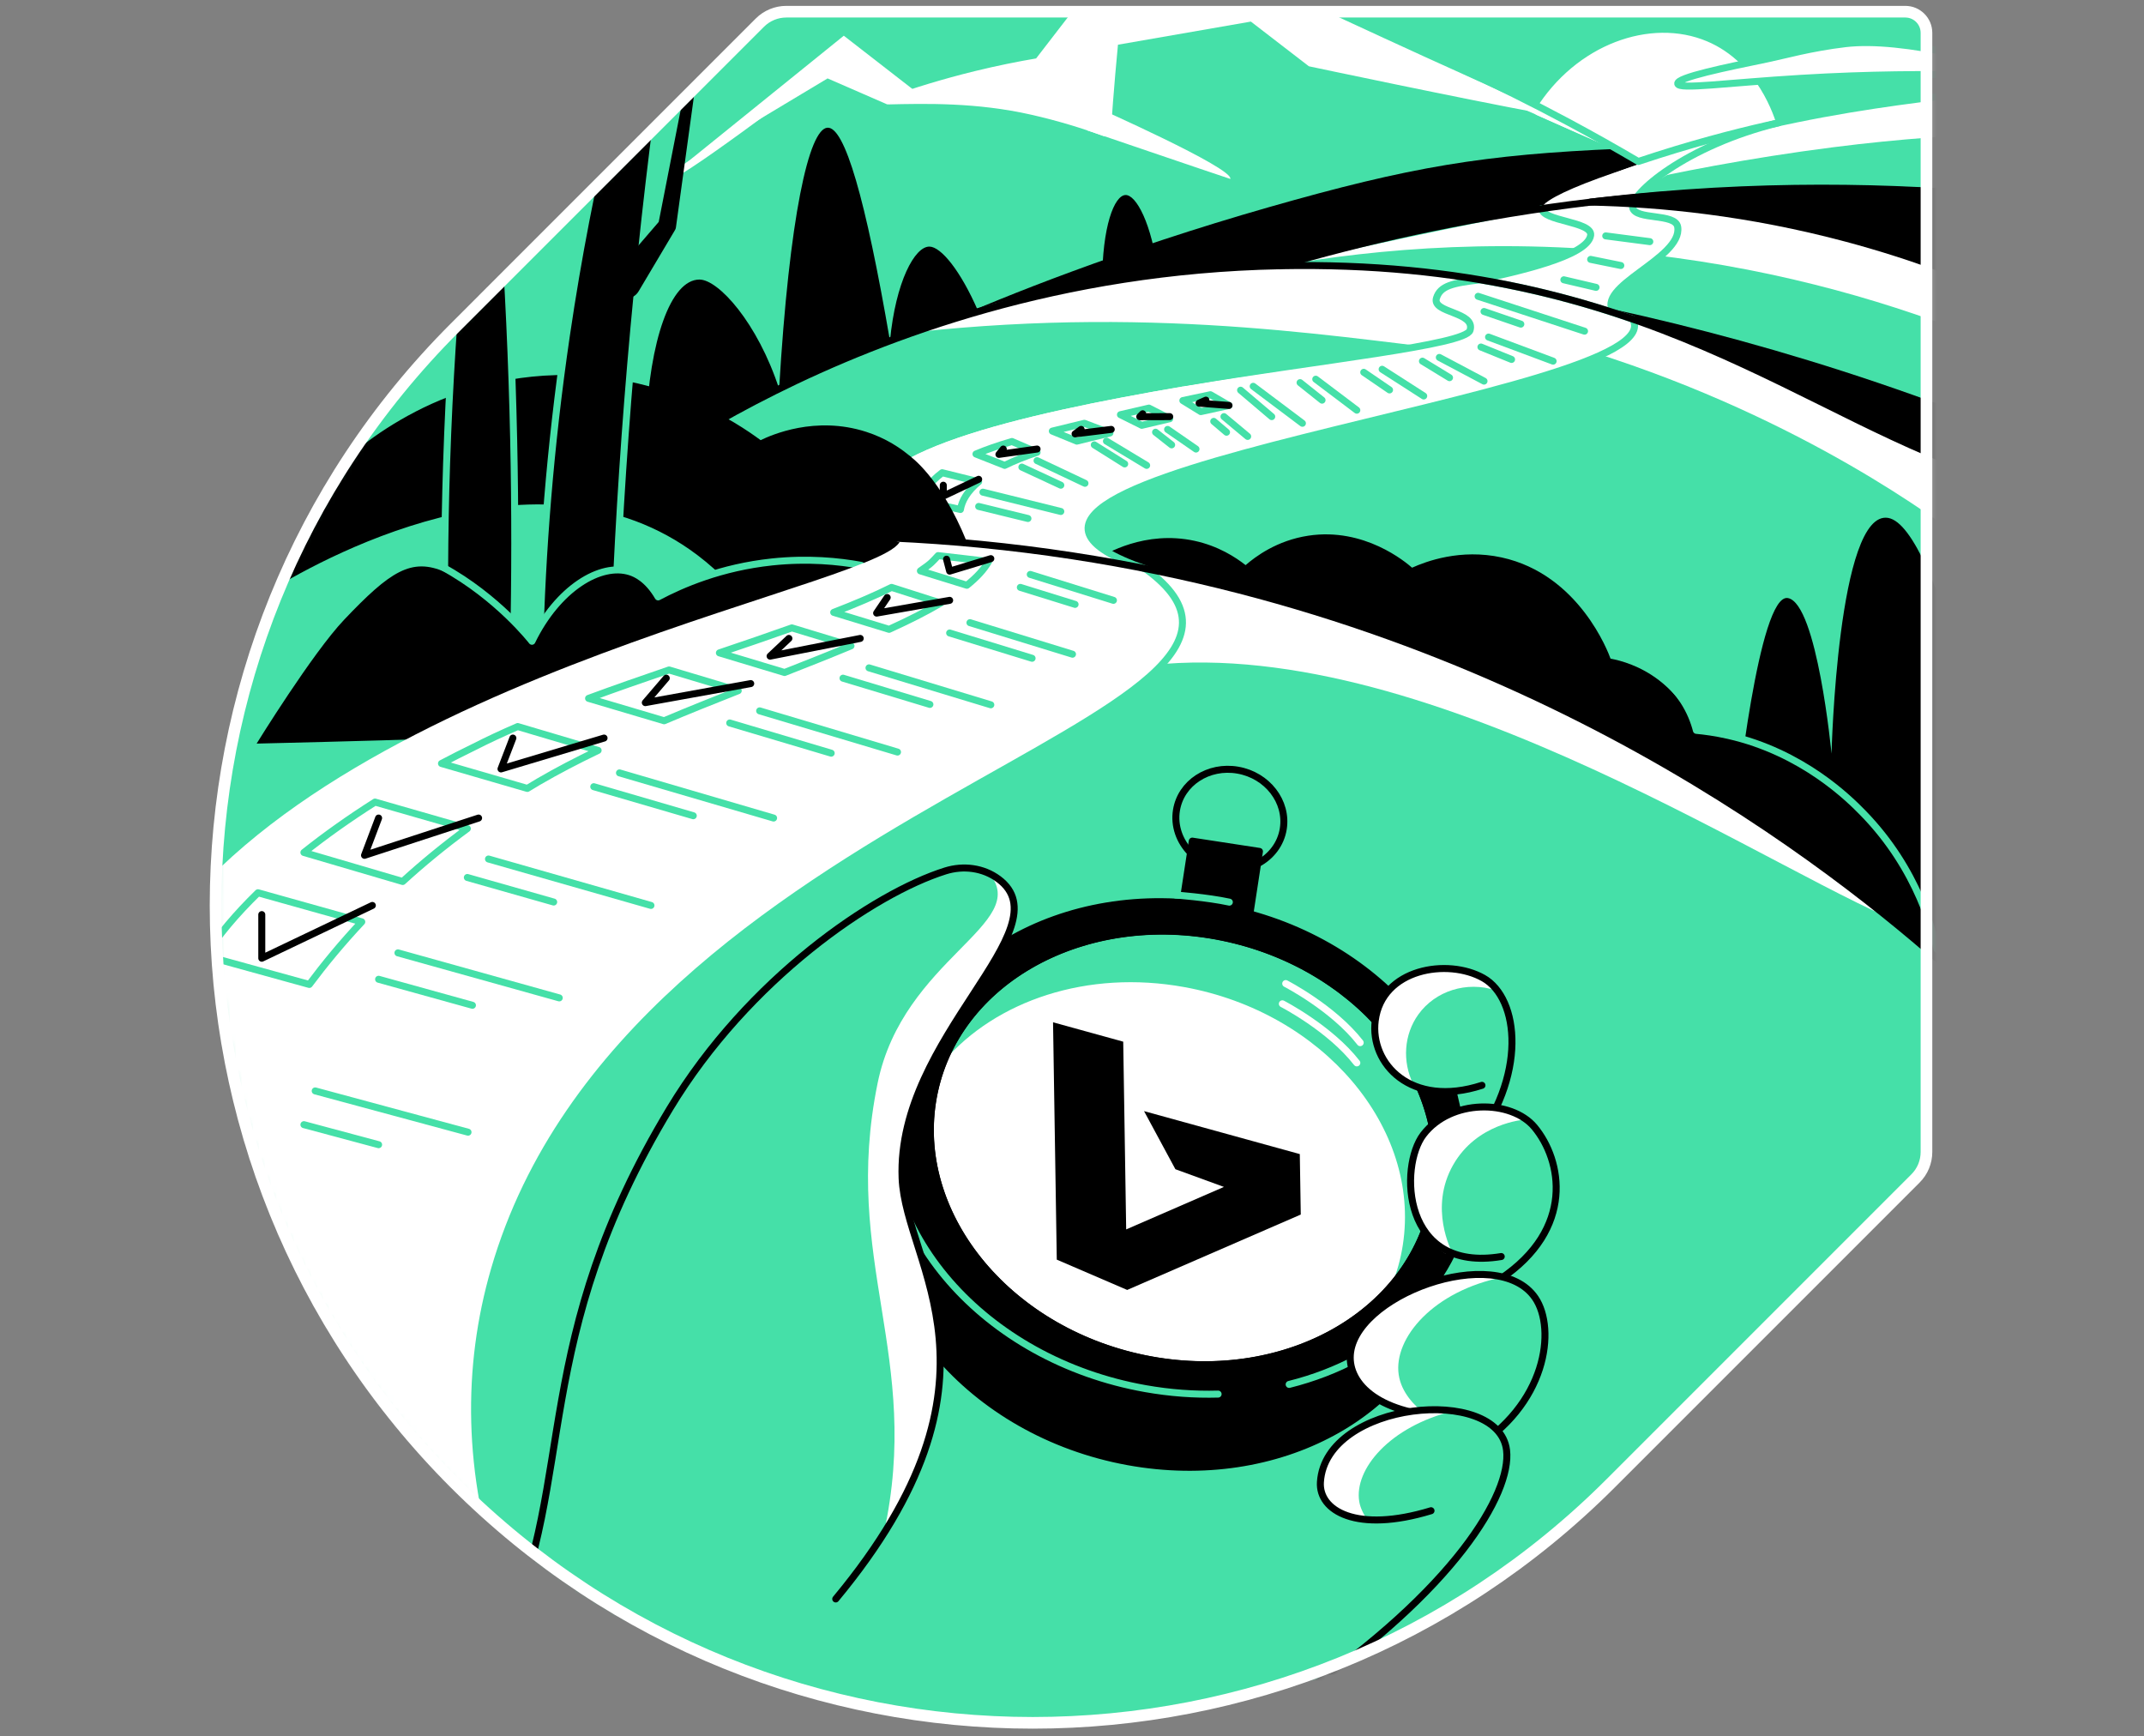 <svg width="368" height="298" viewBox="0 0 368 298" fill="none" xmlns="http://www.w3.org/2000/svg">
<rect x="0" y="0" width="368" height="298" fill="#808080" stroke="none"/>
<path d="M135.182 2C133.475 2 131.84 2.675 130.633 3.886L78.231 56.292C23.393 111.126 23.393 200.031 78.231 254.869C133.065 309.71 221.971 309.71 276.805 254.869L329.214 202.46C330.421 201.256 331.097 199.619 331.097 197.914V5.643C331.097 3.631 329.466 2 327.454 2H135.182Z" fill="#45E0A8"/>
<mask id="mask0_7621_1196" style="mask-type:luminance" maskUnits="userSpaceOnUse" x="37" y="2" width="295" height="294">
<path d="M135.182 2C133.475 2 131.84 2.675 130.633 3.886L78.231 56.292C23.393 111.126 23.393 200.031 78.231 254.869C133.065 309.71 221.971 309.71 276.805 254.869L329.214 202.46C330.421 201.256 331.097 199.619 331.097 197.914V5.643C331.097 3.631 329.466 2 327.454 2H135.182Z" fill="white"/>
</mask>
<g mask="url(#mask0_7621_1196)">
<path d="M115.662 29.888C120.498 27.459 144.281 9.325 144.281 9.325C144.281 9.325 148.33 12.299 152.589 17.244C157.065 15.652 162.024 14.123 167.438 12.796C171.186 11.879 174.776 11.155 178.174 10.578C184.085 2.913 189.999 -4.75 195.91 -12.418C207.311 -6.917 218.895 -1.436 230.653 4.016C248.746 12.404 266.621 20.432 284.256 28.114" stroke="white" stroke-width="1.2" stroke-linecap="round" stroke-linejoin="round"/>
<path d="M47.288 86.335C46.935 81.544 49.829 78.272 52.296 78.279C54.658 78.286 56.345 81.299 56.468 81.523C59.383 78.548 73.304 64.988 95.386 64.379C113.734 63.875 126.605 72.62 130.556 75.542C132.393 74.657 139.931 71.294 148.67 74.111C161.8 78.345 165.075 92.491 165.212 93.131C160.211 95.472 155.21 97.813 150.209 100.155H125.16C121.583 96.392 117.923 93.775 114.528 91.917C85.832 76.207 48.684 99.808 44.496 102.548C43.862 102.471 38.378 101.726 37.16 98.471C35.876 95.045 39.393 89.022 47.288 86.335Z" fill="black"/>
<path d="M79.116 40.477C77.962 52.803 77.101 65.849 76.653 79.56C76.254 91.836 76.222 103.595 76.474 114.793C80.373 113.341 84.271 111.885 88.17 110.433C88.408 99.224 88.429 87.588 88.17 75.546C87.879 61.929 87.256 48.831 86.385 36.299C83.963 37.692 81.538 39.088 79.116 40.481V40.477Z" fill="black" stroke="#45E0A8" stroke-width="1.2" stroke-linecap="round" stroke-linejoin="round"/>
<path d="M104.495 19.557C101.727 31.242 99.218 43.938 97.216 57.558C94.36 77.005 93.027 95.042 92.624 111.283C96.95 108.924 101.275 106.566 105.601 104.207C106.252 88.897 107.288 72.914 108.806 56.319C110.364 39.308 112.299 23.018 114.504 7.498C111.169 11.518 107.833 15.536 104.498 19.557H104.495Z" fill="black" stroke="#45E0A8" stroke-width="1.2" stroke-linecap="round" stroke-linejoin="round"/>
<path d="M120.607 5.626L116.019 39.022C115.994 39.263 115.872 39.47 115.75 39.666L109.615 49.989C108.883 51.221 107.291 51.627 106.059 50.896C104.827 50.164 104.422 48.572 105.153 47.34C105.23 47.211 105.324 47.081 105.415 46.973L113.251 37.87L112.981 38.514L119.463 5.433C119.602 4.733 120.698 4.866 120.603 5.622L120.607 5.626Z" fill="black"/>
<path d="M76.418 98.184C83.197 101.159 89.23 107.773 91.309 110.051C95.722 100.984 103.092 96.519 108.152 98.132C109.114 98.44 111.151 99.332 112.967 102.436C117.076 100.256 123.784 97.366 132.505 96.438C138.696 95.78 143.973 96.316 147.826 97.019C131.095 103.787 114.36 110.555 97.629 117.323C91.564 121.068 86.686 126.293 73.885 126.79C65.696 127.108 44.048 127.616 44.048 127.616C44.048 127.616 53.622 112.092 59.064 106.363C66.998 98.013 70.623 95.633 76.422 98.181L76.418 98.184Z" fill="black"/>
<path d="M147.823 97.023C143.973 96.319 138.693 95.784 132.502 96.442C123.781 97.369 117.072 100.26 112.964 102.44C111.148 99.339 109.115 98.443 108.149 98.135C103.088 96.522 95.718 100.988 91.305 110.055C91.305 110.055 85.479 102.513 76.002 97.334" stroke="#45E0A8" stroke-width="1.2" stroke-linecap="round" stroke-linejoin="round"/>
<path d="M188.834 115.675C235.426 104.214 298.012 145.886 324.136 157.466C306.502 144.847 288.868 132.228 271.234 119.612L199.924 96.141L188.137 96.039C188.368 102.583 188.603 109.131 188.834 115.675Z" fill="white"/>
<path d="M196.694 97.666L196.505 97.572C192.445 96.767 188.316 96.036 184.099 95.392C173.926 93.835 164.064 92.883 154.556 92.41C155.221 99.903 59.431 114.8 27.33 160.98L23.225 194.215C42.928 219.034 66.847 246.921 86.549 271.74C80.184 252.972 79.97 234.747 84.87 217.875C108.04 138.09 231.951 123.392 196.69 97.67L196.694 97.666Z" fill="white"/>
<path d="M86.549 271.74C80.184 252.972 79.97 234.747 84.87 217.876C108.04 138.09 231.952 123.392 196.69 97.67L196.501 97.576" stroke="#45E0A8" stroke-width="1.2" stroke-linecap="round" stroke-linejoin="round"/>
<path d="M269.438 35.13C248.501 39.102 231.346 42.903 219.675 45.611C236.063 42.717 259.664 40.453 287.552 44.236C310.411 47.336 329.151 53.552 342.869 59.291C346.939 43.665 343.453 36.708 340.776 33.468" fill="white"/>
<path d="M152.299 17.923C158.983 17.772 167.623 17.566 176.97 19.68C181.53 20.709 185.656 21.979 189.313 23.319C189.968 23.557 190.664 23.095 190.703 22.399C191.066 16.121 191.889 7.673 191.889 7.673L214.702 3.704L224.658 11.375C224.658 11.375 251.671 17.093 264.641 19.473C241.729 8.845 218.814 -1.786 195.903 -12.415L178.167 10.581C174.237 11.246 170.01 12.121 165.544 13.272C160.838 14.486 156.222 16.523 152.295 17.923H152.299Z" fill="white"/>
<path d="M278.075 25.527C254.6 26.518 242.079 28.614 217.789 35.557C192.302 42.843 171.805 51.07 162.794 55.119C170.948 51.452 170.878 52.008 186.877 49.023C199.052 46.752 210.135 45.832 219.672 45.611C229.537 42.742 240.249 40.11 251.759 37.944C256.949 36.967 262.009 36.141 266.926 35.441C269.431 34.154 272.151 32.862 275.076 31.616C278.282 30.248 281.358 29.093 284.252 28.117C280.973 26.679 281.351 26.962 278.072 25.527H278.075Z" fill="black"/>
<path d="M340.776 86.164C319.405 75.119 298.03 64.075 276.658 53.03C290.859 56.127 306.184 60.229 322.313 65.688C330.568 68.481 338.407 71.42 345.83 74.43C344.146 78.342 342.463 82.251 340.78 86.164H340.776Z" fill="black"/>
<path d="M284.255 28.117L264.018 19.197C270.877 8.092 283.426 3.708 292.759 7.641C301.246 11.217 304.049 20.397 304.486 21.912C301.571 22.661 298.568 23.494 295.489 24.421C291.559 25.604 287.811 26.846 284.255 28.117Z" fill="white" stroke="white" stroke-width="1.2" stroke-linecap="round" stroke-linejoin="round"/>
<path d="M335.936 9.349C328.157 7.641 321.511 6.938 316.787 7.49C310.792 8.194 306.197 9.517 303.401 10.094C296.308 11.56 287.755 13.293 287.968 14.37C288.178 15.41 296.245 14.217 309.161 13.44C321 12.729 330.894 12.726 337.98 12.883" fill="white"/>
<path d="M335.936 9.349C328.157 7.641 321.511 6.938 316.787 7.49C310.792 8.194 306.197 9.517 303.401 10.094C296.308 11.56 287.755 13.293 287.968 14.37C288.178 15.41 296.245 14.217 309.161 13.44C321 12.729 330.894 12.726 337.98 12.883" stroke="#45E0A8" stroke-width="1.2" stroke-linecap="round" stroke-linejoin="round"/>
<path d="M265.246 34.892C292.724 20.933 332.538 16.467 342.631 15.407C342.81 17.916 342.988 20.429 343.167 22.938C336.451 23.179 326.53 23.753 314.607 25.275C285.277 29.023 264.452 35.295 265.249 34.892H265.246Z" fill="white"/>
<path d="M340.776 81.446C308.248 70.58 281.61 44.397 219.675 45.611C195.14 46.094 173.908 51.021 156.827 57.02V57.027C200.47 52.285 231.955 58.349 254.628 60.621C255.58 60.715 258.257 56.257 259.174 56.481C298.869 66.118 325.956 84.575 334.558 90.808C336.629 87.689 338.701 84.568 340.773 81.45L340.776 81.446Z" fill="white"/>
<path d="M298.009 138.636C298.009 138.636 301.851 101.726 306.88 102.64C311.909 103.556 314.365 129.337 314.365 129.337C314.365 129.337 315.415 87.434 324.077 88.883C332.738 90.332 343.296 139.665 343.296 139.665L332.885 164.83C328.584 161.071 323.954 157.246 318.978 153.407C311.751 147.833 304.71 142.937 298.005 138.639L298.009 138.636Z" fill="black"/>
<path d="M321.119 155.069C320.798 153.879 319.065 147.787 315.223 141.435C313.022 137.795 307.139 129.082 296.651 126.219C294.397 125.603 292.458 125.411 291.167 125.344C290.509 123.636 288.78 119.846 284.784 116.77C281.498 114.244 278.201 113.369 276.434 113.033C276.084 112.046 271.062 98.576 257.753 95.672C250.649 94.121 244.753 96.358 242.37 97.428C241.264 96.463 234.188 90.478 224.567 91.934C219.154 92.753 215.458 95.546 213.799 96.987C212.081 95.637 209.113 93.698 205.009 92.812C196.568 90.986 189.789 94.996 188.134 96.035C250.947 106.562 296.049 135.367 321.119 155.066V155.069Z" fill="black"/>
<path d="M340.339 181.368C340.339 179.125 340.024 174.621 337.266 170.023C335.849 167.661 334.208 165.967 332.888 164.83C332.01 160.256 329.242 149.239 319.772 139.528C317.428 137.124 309.417 129.117 296.654 126.219C294.408 125.708 292.5 125.467 291.171 125.344C290.789 123.889 290.114 122.055 288.875 120.179C285.613 115.238 280.7 113.418 278.824 112.83" stroke="#45E0A8" stroke-width="1.2" stroke-linecap="round" stroke-linejoin="round"/>
<path d="M167.927 53.475C164.813 46.283 161.481 42.378 159.56 42.322C157.012 42.245 153.73 48.348 152.757 58.497C148.547 33.958 144.974 21.762 142.038 21.916C138.839 22.081 135.476 37.226 133.73 66.734C142.822 62.245 154.328 57.401 167.927 53.478V53.475Z" fill="black"/>
<path d="M193.152 33.471C191.283 33.583 189.177 38.752 189.177 48.557L198.807 47.116C197.712 38.339 194.986 33.362 193.156 33.471H193.152Z" fill="black"/>
<path d="M133.73 66.731C129.894 68.662 126.059 70.598 122.223 72.529C118.434 72.771 114.644 73.016 110.854 73.257C111.494 58.346 115.119 48.005 120.04 47.977C123.312 47.959 130.041 55.403 133.73 66.731Z" fill="black"/>
<path d="M251.913 51.259L254.069 48.019C261.67 46.199 272.49 44.061 273.022 40.386C273.372 37.978 264.648 37.999 264.648 35.774C264.648 33.839 277.277 28.523 304.486 21.909C284.256 29.912 279.731 33.394 280.224 35.63C280.714 37.853 287.58 36.502 287.965 38.948C288.822 44.411 272.088 50.02 277.624 53.87C274.471 54.937 265.918 54.328 262.765 55.396L251.913 51.252V51.259Z" fill="white"/>
<path d="M305.323 21.062C289.218 24.999 279.731 33.398 280.224 35.634C280.714 37.856 287.58 36.505 287.965 38.952C288.822 44.414 273.484 49.17 277.039 53.685" stroke="#45E0A8" stroke-width="1.2" stroke-linecap="round" stroke-linejoin="round"/>
<path d="M254.069 48.019C259.808 46.693 272.49 44.061 273.022 40.386C273.372 37.979 264.648 38 264.648 35.774" stroke="#45E0A8" stroke-width="1.2" stroke-linecap="round" stroke-linejoin="round"/>
<path d="M254.068 48.019C249.372 48.565 247.206 49.048 246.558 51.165C245.767 53.758 253.309 53.468 252.326 56.687C250.467 62.77 128.404 69.461 152.001 92.295C162.132 95.459 172.263 98.622 182.398 101.786L196.694 97.67C149.124 81.349 288.294 68.19 280.224 54.763C272.329 52.016 263.717 49.66 254.065 48.023L254.068 48.019Z" fill="white"/>
<path d="M254.068 48.019C249.372 48.565 247.206 49.048 246.558 51.165C245.767 53.758 253.309 53.468 252.326 56.687C250.467 62.77 128.404 69.461 152.001 92.295C162.132 95.459 172.263 98.622 182.398 101.786L196.694 97.67C149.124 81.349 288.294 68.19 280.224 54.763C272.329 52.016 263.717 49.66 254.065 48.023L254.068 48.019Z" fill="white"/>
<path d="M196.694 97.667C149.124 81.345 288.294 68.187 280.224 54.759C272.329 52.012 263.717 49.657 254.065 48.019C249.368 48.565 247.202 49.048 246.555 51.165C245.764 53.758 253.305 53.468 252.322 56.687C251.545 59.228 226.506 61.779 203.157 65.667" stroke="#45E0A8" stroke-width="1.2" stroke-linecap="round" stroke-linejoin="round"/>
<path d="M120.61 73.807C123.977 71.83 128.106 69.531 132.943 67.116C151.949 57.629 181.901 46.35 219.672 45.608C283.202 44.362 309.589 71.945 343.296 82.255" stroke="black" stroke-width="1.2" stroke-linecap="round" stroke-linejoin="round"/>
<path d="M345.826 51.26C337.742 47.578 328.098 43.883 316.997 40.915C300.119 36.401 285.008 34.931 273.022 34.682C284.805 33.367 297.813 32.499 311.874 32.439C322.117 32.397 331.776 32.789 340.776 33.471C342.46 39.4 344.143 45.331 345.826 51.26Z" fill="black" stroke="black" stroke-width="1.2" stroke-linecap="round" stroke-linejoin="round"/>
<path d="M340.776 33.471C321.137 31.819 296.868 31.522 269.442 35.13C250.664 37.601 233.974 41.436 219.679 45.611" stroke="black" stroke-width="1.2" stroke-linecap="round" stroke-linejoin="round"/>
<path d="M124.789 92.459C142.913 91.497 162.832 92.134 184.099 95.392C263.244 107.511 315.023 148.882 334.922 166.628" stroke="black" stroke-width="1.2" stroke-linecap="round" stroke-linejoin="round"/>
<path d="M342.631 15.406C341.193 15.56 339.082 15.791 336.535 16.096C327.971 17.128 316.454 18.514 303.293 21.51C297.638 22.797 290.065 24.747 281.2 27.714C277.365 25.457 273.361 23.2 269.19 20.964C262.852 17.569 256.679 14.518 250.726 11.774" stroke="#45E0A8" stroke-width="1.2" stroke-linecap="round" stroke-linejoin="round"/>
<path d="M251.29 209.554L249.061 208.924C246.873 189.68 229.537 172.469 206.307 168.245C186.986 164.728 168.834 171.153 158.78 183.44L155.536 182.523L151.809 197.008H151.819C151.508 198.201 151.242 199.412 151.053 200.651C147.557 223.464 166.622 245.945 193.642 250.862C219.476 255.562 243.209 242.498 248.301 221.399L248.322 221.371L251.293 209.55L251.29 209.554Z" fill="black" stroke="black" stroke-width="1.2" stroke-linecap="round" stroke-linejoin="round"/>
<path d="M209.46 155.703C182.444 150.786 157.705 165.298 154.206 188.112C150.71 210.925 169.775 233.406 196.795 238.323C223.815 243.24 248.55 228.731 252.049 205.914C255.545 183.101 236.48 160.62 209.46 155.703Z" fill="white"/>
<path d="M204.645 144.354L201.83 162.726L213.36 164.492L216.174 146.121L204.645 144.354Z" fill="black" stroke="black" stroke-width="1.2" stroke-linecap="round" stroke-linejoin="round"/>
<path d="M215.903 148.204C218.17 147 219.836 144.882 220.26 142.265C221.019 137.579 217.533 133.061 212.47 132.176C207.409 131.29 202.688 134.37 201.929 139.056C201.492 141.754 202.468 144.389 204.333 146.314" stroke="black" stroke-width="1.2" stroke-linecap="round" stroke-linejoin="round"/>
<path d="M180.746 175.447L192.792 178.772L193.299 210.992L210.079 203.699L201.747 200.661L196.365 190.691L223.101 198.065L223.266 208.441L193.471 221.379L181.387 216.178L180.746 175.451V175.447Z" fill="black"/>
<path d="M208.704 160.637C187.836 156.84 168.519 166.205 162.006 182.121C170.965 171.738 186.629 166.373 203.29 169.407C227.08 173.736 243.871 193.53 240.791 213.617C240.413 216.084 239.748 218.443 238.839 220.672C242.671 216.228 245.285 210.873 246.209 204.851C249.288 184.763 232.497 164.966 208.708 160.641L208.704 160.637Z" fill="#45E0A8"/>
<path d="M245.624 207.676C250.572 187.991 235.554 167.25 212.081 161.349C188.607 155.449 165.567 166.624 160.619 186.309C155.671 205.994 170.688 226.735 194.162 232.636C217.635 238.536 240.675 227.362 245.624 207.676Z" stroke="black" stroke-width="1.2" stroke-linecap="round" stroke-linejoin="round"/>
<path d="M209.46 155.703C182.444 150.786 157.705 165.298 154.206 188.112C150.71 210.925 169.775 233.406 196.795 238.323C223.815 243.24 248.55 228.731 252.049 205.914C255.545 183.101 236.48 160.62 209.46 155.703ZM246.205 204.85C243.125 224.937 221.344 237.714 197.555 233.385C173.765 229.056 156.974 209.263 160.054 189.176C163.133 169.088 184.914 156.312 208.704 160.641C232.494 164.969 249.285 184.763 246.205 204.85Z" fill="black" stroke="black" stroke-width="1.2" stroke-linecap="round" stroke-linejoin="round"/>
<path d="M221.271 237.595C238.076 233.392 250.894 221.62 253.369 205.91M154.23 182.523C153.628 184.322 153.17 186.187 152.869 188.108C149.275 210.922 168.862 233.403 196.613 238.319C200.844 239.068 205.023 239.366 209.079 239.254" stroke="#45E0A8" stroke-width="1.2" stroke-linecap="round" stroke-linejoin="round"/>
<path d="M86.784 280.234C98.878 253.791 90.99 229.924 114.99 190.229C128.456 167.955 150.01 153.313 162.269 149.467C165.359 148.497 168.767 148.928 171.371 150.856C182.892 159.388 153.891 177.953 154.839 202.194C155.424 217.165 174.993 236.437 143.448 274.414" fill="#45E0A8"/>
<path d="M169.821 149.929C177.012 158.608 155.011 164.515 150.64 185.872C144.39 216.402 158.349 232.749 151.697 263.167C171.123 232.483 155.361 215.611 154.836 202.194C153.891 177.953 185.607 158.027 169.821 149.925V149.929Z" fill="white"/>
<path d="M86.784 280.234C98.878 253.791 90.99 229.924 114.99 190.229C128.456 167.955 150.01 153.313 162.269 149.467C165.359 148.497 168.767 148.928 171.371 150.856C182.892 159.388 153.891 177.953 154.839 202.194C155.424 217.165 174.993 236.437 143.448 274.414" stroke="black" stroke-width="1.2" stroke-linecap="round" stroke-linejoin="round"/>
<path d="M254.614 167.86C249.302 164.634 237.267 165.81 236.046 175.174C235.087 182.52 241.145 187.65 250.006 187.23L252.301 197.102C262.716 184.343 260.109 171.195 254.614 167.86Z" fill="#45E0A8"/>
<path d="M254.614 167.86C249.302 164.634 237.267 165.81 236.046 175.174C235.391 180.196 238.016 184.179 242.569 186.065C240.658 182.149 240.98 177.53 243.454 174.096C246.362 170.058 251.741 168.343 256.693 169.953C256.798 170.037 256.9 170.121 257.005 170.205C256.312 169.197 255.5 168.399 254.611 167.86H254.614Z" fill="white"/>
<path d="M252.462 197.011C262.254 184.721 260.763 171.335 254.614 167.86C248.487 164.396 237.18 166.219 236.046 175.174C235.115 182.523 242.181 190.222 254.366 186.264" stroke="black" stroke-width="1.2" stroke-linecap="round" stroke-linejoin="round"/>
<path d="M245.103 225.238L257.502 219.506C270.376 210.901 268.102 199.104 263.37 193.428C259.426 188.7 249.029 188.539 244.301 194.733C240.137 200.189 240.956 212.724 250.411 215.443C249.029 218.351 246.489 222.33 245.106 225.238H245.103Z" fill="#45E0A8"/>
<path d="M244.301 194.733C240.599 199.583 240.711 210.729 248.161 215.181C248.539 215.16 248.928 215.132 249.333 215.086C249.106 214.67 245.225 207.307 249.417 199.93C253.47 192.798 261.368 192.161 261.96 192.122C257.347 188.738 248.539 189.176 244.301 194.733Z" fill="white"/>
<path d="M247.139 225.238L257.501 219.506C270.376 210.901 268.102 199.104 263.37 193.428C259.426 188.7 249.029 188.539 244.301 194.733C240.137 200.189 240.585 218.481 257.676 215.646" stroke="black" stroke-width="1.2" stroke-linecap="round" stroke-linejoin="round"/>
<path d="M252.462 248.867C265.522 241.2 267.111 228.055 263.517 222.764C256.973 213.126 231.755 222.4 231.755 232.986C231.755 238.099 237.596 243.208 250.558 243.208" fill="#45E0A8"/>
<path d="M257.977 219.177C248.203 216.741 231.752 224.433 231.752 232.986C231.752 237.27 235.86 241.553 244.823 242.827C242.775 241.298 240.518 238.971 240.074 235.908C239.164 229.637 246.037 221.543 257.981 219.181L257.977 219.177Z" fill="white"/>
<path d="M252.462 248.867C265.522 241.2 267.111 228.055 263.517 222.764C256.973 213.126 231.755 222.4 231.755 232.986C231.755 238.099 237.596 243.208 250.558 243.208" stroke="black" stroke-width="1.2" stroke-linecap="round" stroke-linejoin="round"/>
<path d="M223.266 290.855C249.46 272.965 259.5 256.353 258.586 248.867C257.218 237.634 227.553 240.468 226.639 254.344C226.314 259.275 232.847 263.166 245.624 259.271" fill="#45E0A8"/>
<path d="M234.692 260.804C233.603 259.293 233.365 258.071 233.302 257.69C232.396 252.178 238.503 244.822 249.456 242.148C240.217 240.892 227.238 245.242 226.639 254.344C226.426 257.581 229.166 260.37 234.692 260.804Z" fill="white"/>
<path d="M223.266 290.855C249.46 272.965 259.5 256.353 258.586 248.867C257.218 237.634 227.553 240.468 226.639 254.344C226.314 259.275 232.847 263.166 245.624 259.271" stroke="black" stroke-width="1.2" stroke-linecap="round" stroke-linejoin="round"/>
<path d="M237.232 63.374L244.371 67.959" stroke="#45E0A8" stroke-width="1.2" stroke-linecap="round" stroke-linejoin="round"/>
<path d="M247.048 61.341L254.719 65.408" stroke="#45E0A8" stroke-width="1.2" stroke-linecap="round" stroke-linejoin="round"/>
<path d="M225.838 65.076L232.886 70.398" stroke="#45E0A8" stroke-width="1.2" stroke-linecap="round" stroke-linejoin="round"/>
<path d="M215.101 66.297L223.549 72.645" stroke="#45E0A8" stroke-width="1.2" stroke-linecap="round" stroke-linejoin="round"/>
<path d="M210.083 71.501L214.153 74.898" stroke="#45E0A8" stroke-width="1.2" stroke-linecap="round" stroke-linejoin="round"/>
<path d="M200.407 73.695L205.282 77.065" stroke="#45E0A8" stroke-width="1.2" stroke-linecap="round" stroke-linejoin="round"/>
<path d="M189.912 75.707L196.813 79.868" stroke="#45E0A8" stroke-width="1.2" stroke-linecap="round" stroke-linejoin="round"/>
<path d="M178.003 79.056L186.227 82.944" stroke="#45E0A8" stroke-width="1.2" stroke-linecap="round" stroke-linejoin="round"/>
<path d="M168.708 84.466L182.079 87.78" stroke="#45E0A8" stroke-width="1.2" stroke-linecap="round" stroke-linejoin="round"/>
<path d="M187.826 76.348L193.044 79.62" stroke="#45E0A8" stroke-width="1.2" stroke-linecap="round" stroke-linejoin="round"/>
<path d="M175.396 80.165L182.08 83.27" stroke="#45E0A8" stroke-width="1.2" stroke-linecap="round" stroke-linejoin="round"/>
<path d="M167.98 86.916L176.438 88.984" stroke="#45E0A8" stroke-width="1.2" stroke-linecap="round" stroke-linejoin="round"/>
<path d="M255.496 57.849L266.579 61.982" stroke="#45E0A8" stroke-width="1.2" stroke-linecap="round" stroke-linejoin="round"/>
<path d="M253.705 50.853L271.972 56.834" stroke="#45E0A8" stroke-width="1.2" stroke-linecap="round" stroke-linejoin="round"/>
<path d="M54.102 187.223L80.331 194.306" stroke="#45E0A8" stroke-width="1.2" stroke-linecap="round" stroke-linejoin="round"/>
<path d="M68.303 163.531L95.991 171.258" stroke="#45E0A8" stroke-width="1.2" stroke-linecap="round" stroke-linejoin="round"/>
<path d="M80.215 150.594L95.036 154.807" stroke="#45E0A8" stroke-width="1.2" stroke-linecap="round" stroke-linejoin="round"/>
<path d="M106.329 132.645L132.782 140.392" stroke="#45E0A8" stroke-width="1.2" stroke-linecap="round" stroke-linejoin="round"/>
<path d="M125.251 124.078L142.668 129.26" stroke="#45E0A8" stroke-width="1.2" stroke-linecap="round" stroke-linejoin="round"/>
<path d="M144.694 116.389L159.609 120.893" stroke="#45E0A8" stroke-width="1.2" stroke-linecap="round" stroke-linejoin="round"/>
<path d="M163 108.634L177.149 112.974" stroke="#45E0A8" stroke-width="1.2" stroke-linecap="round" stroke-linejoin="round"/>
<path d="M166.482 106.863L184.085 112.274" stroke="#45E0A8" stroke-width="1.2" stroke-linecap="round" stroke-linejoin="round"/>
<path d="M64.985 168.063L81.09 172.528" stroke="#45E0A8" stroke-width="1.2" stroke-linecap="round" stroke-linejoin="round"/>
<path d="M83.844 147.423L111.732 155.391" stroke="#45E0A8" stroke-width="1.2" stroke-linecap="round" stroke-linejoin="round"/>
<path d="M101.916 135.014L118.997 139.997" stroke="#45E0A8" stroke-width="1.2" stroke-linecap="round" stroke-linejoin="round"/>
<path d="M130.388 121.999L154.048 129.068" stroke="#45E0A8" stroke-width="1.2" stroke-linecap="round" stroke-linejoin="round"/>
<path d="M149.156 114.618L170.066 120.959" stroke="#45E0A8" stroke-width="1.2" stroke-linecap="round" stroke-linejoin="round"/>
<path d="M52.166 193.015L64.985 196.452" stroke="#45E0A8" stroke-width="1.2" stroke-linecap="round" stroke-linejoin="round"/>
<path d="M175.133 100.806L184.529 103.724" stroke="#45E0A8" stroke-width="1.2" stroke-linecap="round" stroke-linejoin="round"/>
<path d="M176.834 98.584L191.112 103.031" stroke="#45E0A8" stroke-width="1.2" stroke-linecap="round" stroke-linejoin="round"/>
<path d="M161.019 95.353C160.029 96.4 159.935 96.645 157.978 97.975L165.957 100.445C167.637 99.102 168.911 97.74 169.688 96.358L161.019 95.353Z" stroke="#45E0A8" stroke-width="1.2" stroke-linecap="round" stroke-linejoin="round"/>
<path d="M153.037 100.806H153.034C150.192 102.226 146.829 103.654 143.102 105.096H143.098L152.607 108.008C155.921 106.499 158.909 105.002 161.457 103.5L153.037 100.809V100.806Z" stroke="#45E0A8" stroke-width="1.2" stroke-linecap="round" stroke-linejoin="round"/>
<path d="M135.914 107.759C131.966 109.166 127.777 110.594 123.48 112.046L134.664 115.416C138.633 113.859 142.468 112.34 146.066 110.842L135.917 107.756L135.914 107.759Z" stroke="#45E0A8" stroke-width="1.2" stroke-linecap="round" stroke-linejoin="round"/>
<path d="M126.713 118.538L114.836 114.979C110.189 116.564 105.527 118.188 101.023 119.854L113.989 123.7C118.206 121.915 122.486 120.2 126.71 118.538H126.713Z" stroke="#45E0A8" stroke-width="1.2" stroke-linecap="round" stroke-linejoin="round"/>
<path d="M102.661 128.781L88.859 124.69C86.199 125.841 83.676 127.017 81.335 128.214C79.456 129.127 77.601 130.069 75.778 131.031L90.511 135.311H90.514C91.141 134.926 91.774 134.548 92.415 134.167C95.627 132.294 99.071 130.506 102.658 128.781H102.661Z" stroke="#45E0A8" stroke-width="1.2" stroke-linecap="round" stroke-linejoin="round"/>
<path d="M80.215 142.202L64.369 137.652C59.984 140.434 55.887 143.339 52.163 146.303L69.118 151.283H69.122C72.457 148.238 76.138 145.197 80.212 142.205L80.215 142.202Z" stroke="#45E0A8" stroke-width="1.2" stroke-linecap="round" stroke-linejoin="round"/>
<path d="M53.094 168.949C55.666 165.502 58.641 161.887 62.095 158.205L44.282 153.215C40.566 156.837 37.489 160.476 35.211 164.018L53.09 168.952L53.094 168.949Z" stroke="#45E0A8" stroke-width="1.2" stroke-linecap="round" stroke-linejoin="round"/>
<path d="M44.933 156.963V164.452L63.908 155.392" stroke="black" stroke-width="1.2" stroke-linecap="round" stroke-linejoin="round"/>
<path d="M64.985 140.393L62.567 146.79L82.147 140.393" stroke="black" stroke-width="1.2" stroke-linecap="round" stroke-linejoin="round"/>
<path d="M88.03 126.667L85.993 131.962L103.68 126.667" stroke="black" stroke-width="1.2" stroke-linecap="round" stroke-linejoin="round"/>
<path d="M114.357 116.389L110.763 120.585L128.855 117.317" stroke="black" stroke-width="1.2" stroke-linecap="round" stroke-linejoin="round"/>
<path d="M135.406 109.568L132.18 112.606L147.651 109.568" stroke="black" stroke-width="1.2" stroke-linecap="round" stroke-linejoin="round"/>
<path d="M152.278 102.545L150.465 105.219L163 103.031" stroke="black" stroke-width="1.2" stroke-linecap="round" stroke-linejoin="round"/>
<path d="M162.465 95.969L163 98.017L170.066 95.875" stroke="black" stroke-width="1.2" stroke-linecap="round" stroke-linejoin="round"/>
<path d="M164.848 87.441C165.1 85.957 166.01 84.323 167.977 82.675L161.716 81.128C159.536 82.78 158.447 84.431 158.066 85.947L164.848 87.438V87.441Z" stroke="#45E0A8" stroke-width="1.2" stroke-linecap="round" stroke-linejoin="round"/>
<path d="M167.522 77.919L172.445 79.868C173.999 79.102 175.84 78.353 178.003 77.628L173.691 75.77C171.319 76.459 169.271 77.18 167.518 77.919H167.522Z" stroke="#45E0A8" stroke-width="1.2" stroke-linecap="round" stroke-linejoin="round"/>
<path d="M186.122 72.645C184.256 73.097 182.419 73.544 180.624 73.985L184.83 75.707C186.678 75.249 188.575 74.783 190.51 74.311L186.122 72.645Z" stroke="#45E0A8" stroke-width="1.2" stroke-linecap="round" stroke-linejoin="round"/>
<path d="M197.205 70.038C195.567 70.409 193.936 70.787 192.316 71.168L195.976 72.992C197.561 72.614 199.161 72.236 200.774 71.861L197.205 70.038Z" stroke="#45E0A8" stroke-width="1.2" stroke-linecap="round" stroke-linejoin="round"/>
<path d="M207.752 67.742C206.184 68.068 204.61 68.4 203.028 68.743L206.111 70.643C207.724 70.283 209.337 69.929 210.947 69.583L207.752 67.742Z" stroke="#45E0A8" stroke-width="1.2" stroke-linecap="round" stroke-linejoin="round"/>
<path d="M268.424 48.019L273.949 49.317" stroke="#45E0A8" stroke-width="1.2" stroke-linecap="round" stroke-linejoin="round"/>
<path d="M273.022 44.516L278.201 45.569" stroke="#45E0A8" stroke-width="1.2" stroke-linecap="round" stroke-linejoin="round"/>
<path d="M275.612 40.484L283.178 41.471" stroke="#45E0A8" stroke-width="1.2" stroke-linecap="round" stroke-linejoin="round"/>
<path d="M198.345 74.178L201.103 76.347" stroke="#45E0A8" stroke-width="1.2" stroke-linecap="round" stroke-linejoin="round"/>
<path d="M208.33 72.316L210.524 74.178" stroke="#45E0A8" stroke-width="1.2" stroke-linecap="round" stroke-linejoin="round"/>
<path d="M212.935 66.965L218.282 71.501" stroke="#45E0A8" stroke-width="1.2" stroke-linecap="round" stroke-linejoin="round"/>
<path d="M223.146 65.667L226.919 68.673" stroke="#45E0A8" stroke-width="1.2" stroke-linecap="round" stroke-linejoin="round"/>
<path d="M234.076 63.896L238.503 66.92" stroke="#45E0A8" stroke-width="1.2" stroke-linecap="round" stroke-linejoin="round"/>
<path d="M244.151 61.982L248.798 64.817" stroke="#45E0A8" stroke-width="1.2" stroke-linecap="round" stroke-linejoin="round"/>
<path d="M254.191 59.557L259.447 61.688" stroke="#45E0A8" stroke-width="1.2" stroke-linecap="round" stroke-linejoin="round"/>
<path d="M254.719 53.46L261.039 55.627" stroke="#45E0A8" stroke-width="1.2" stroke-linecap="round" stroke-linejoin="round"/>
<path d="M161.908 83.27V85.135L167.98 82.258" stroke="black" stroke-width="1.2" stroke-linecap="round" stroke-linejoin="round"/>
<path d="M172.207 77.065L171.458 77.982L178.003 77.065" stroke="black" stroke-width="1.2" stroke-linecap="round" stroke-linejoin="round"/>
<path d="M185.569 73.695L184.529 74.461L190.734 73.695" stroke="black" stroke-width="1.2" stroke-linecap="round" stroke-linejoin="round"/>
<path d="M196.13 71.011L195.63 71.515L200.774 71.501" stroke="black" stroke-width="1.2" stroke-linecap="round" stroke-linejoin="round"/>
<path d="M206.986 68.673L205.813 69.191L210.947 69.583" stroke="black" stroke-width="1.2" stroke-linecap="round" stroke-linejoin="round"/>
</g>
<path d="M201.81 153.607C201.81 153.607 207.161 153.999 211.007 154.825" stroke="#45E0A8" stroke-width="1.2" stroke-linecap="round" stroke-linejoin="round"/>
<path d="M220.105 172.273C220.105 172.273 228.259 176.462 232.889 182.412" stroke="white" stroke-width="1.2" stroke-linecap="round" stroke-linejoin="round"/>
<path d="M220.683 168.802C220.683 168.802 228.837 172.991 233.467 178.94" stroke="white" stroke-width="1.2" stroke-linecap="round" stroke-linejoin="round"/>
<path d="M157.614 16.051L152.299 17.923L142.048 13.457L117.608 28.117L144.831 6.129L157.614 16.051Z" fill="white"/>
<path d="M186.573 22.36C186.573 22.36 207.322 29.44 211.178 30.71C211.728 28.838 187.812 18.255 187.812 18.255L186.573 22.36Z" fill="white"/>
<path d="M156.141 78.248C156.141 78.248 161.453 81.877 165.936 92.974C151.718 91.815 146.51 92.148 146.51 92.148C146.51 92.148 145.104 81.236 145.104 80.988C145.104 80.739 156.138 78.248 156.138 78.248H156.141Z" fill="black"/>
<path d="M134.969 2.007C133.265 2.007 131.63 2.682 130.423 3.89L78.081 56.236C23.306 111.007 23.306 199.814 78.084 254.589C132.855 309.367 221.659 309.367 276.434 254.589L328.783 202.24C329.991 201.036 330.663 199.401 330.663 197.701V5.643C330.663 3.631 329.035 2.007 327.027 2.007H134.969Z" stroke="white" stroke-width="2" stroke-miterlimit="10"/>
</svg>

